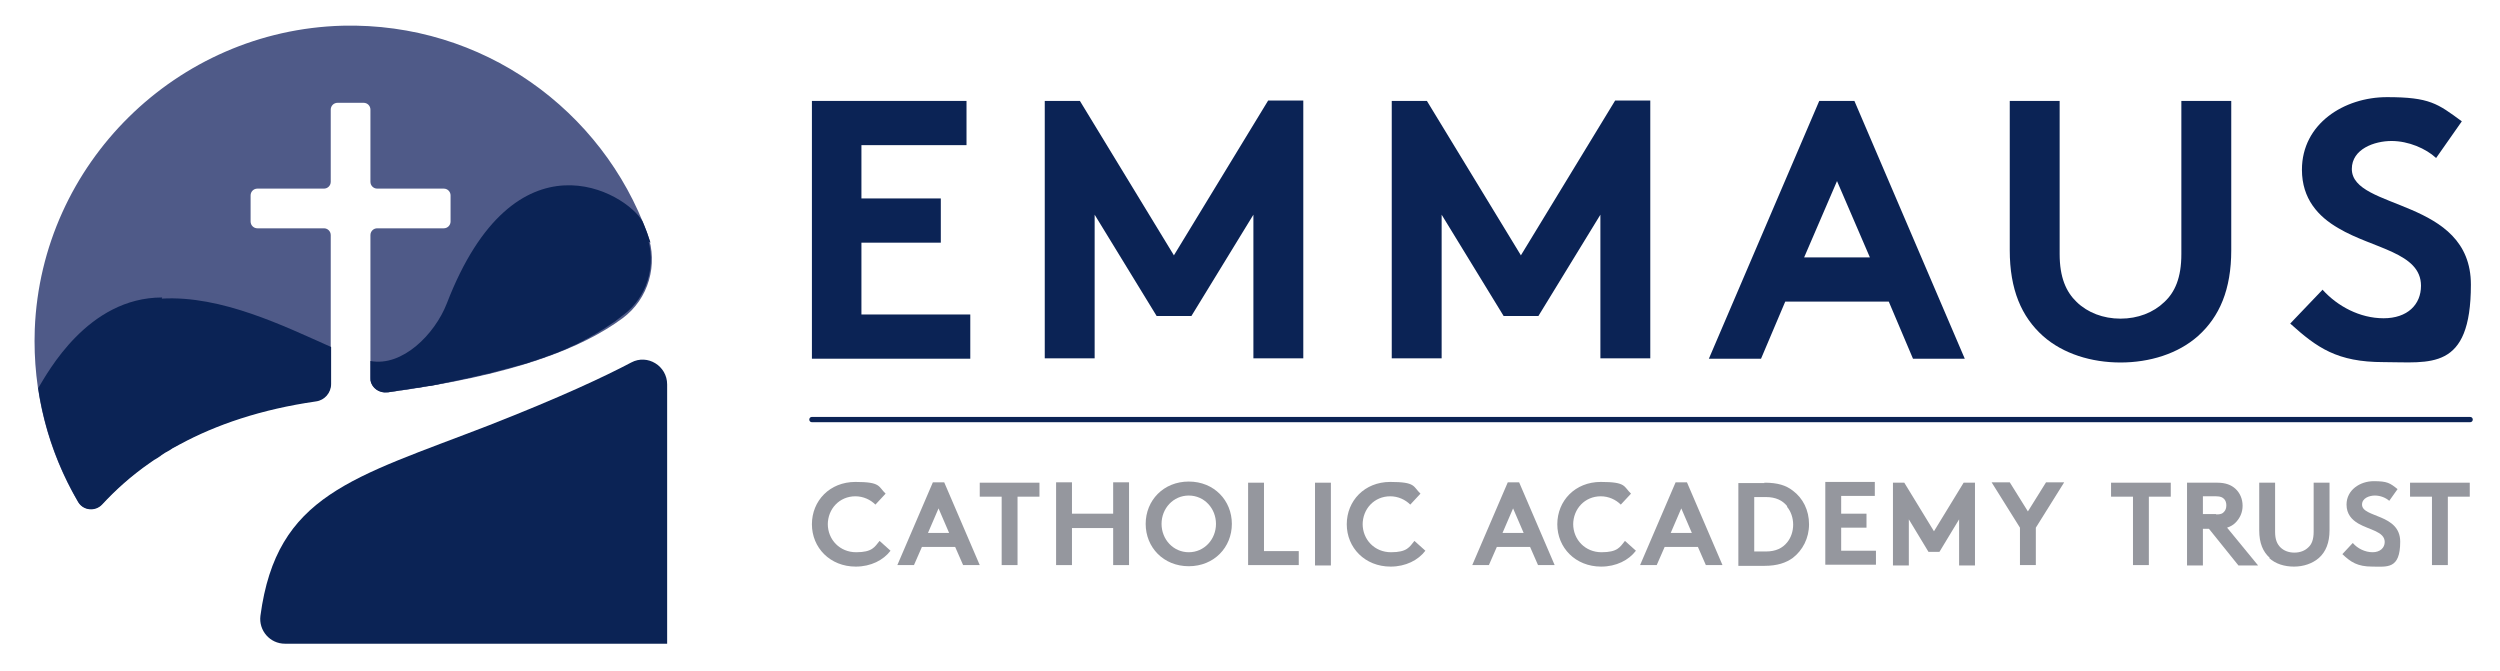 <?xml version="1.0" encoding="UTF-8"?>
<svg id="logo_CMYK" xmlns="http://www.w3.org/2000/svg" version="1.1" viewBox="0 0 661.4 177.4">
  <defs>
    <style>
      .cls-1 {
        fill: #95979e;
      }

      .cls-1, .cls-2, .cls-3 {
        stroke-width: 0px;
      }

      .cls-2 {
        fill: #4f5a88;
      }

      .cls-3 {
        fill: #0b2355;
      }
    </style>
  </defs>
  <g>
    <path class="cls-2" d="M171.3,61.9C159.4,29.1,127.7,5.9,90.6,6.8,46.7,8,10.9,43.3,9.2,87.1c-.6,16.7,3.6,32.3,11.4,45.6,1.3,2.3,4.5,2.6,6.3.7,11.4-12.4,29.1-23.4,56.6-27.4,2.3-.3,4-2.3,4-4.6v-39.2c0-1-.8-1.8-1.8-1.8h-17.6c-1,0-1.8-.8-1.8-1.8v-6.9c0-1,.8-1.8,1.8-1.8h17.6c1,0,1.8-.8,1.8-1.8v-19.1c0-1,.8-1.8,1.8-1.8h6.9c1,0,1.8.8,1.8,1.8v19.1c0,1,.8,1.8,1.8,1.8h17.6c1,0,1.8.8,1.8,1.8v6.9c0,1-.8,1.8-1.8,1.8h-17.6c-1,0-1.8.8-1.8,1.8v37.7c0,2.4,2.1,4.2,4.5,3.9,33.9-4.5,51.8-11.9,62.2-19.6,6.9-5.1,9.5-14.2,6.6-22.3Z"/>
    <g>
      <path class="cls-3" d="M42.9,78.7c-19.7,0-30.3,19.9-32.8,24,1.6,10.8,5.3,21,10.6,30.1,1.3,2.3,4.5,2.6,6.3.7,3.5-3.8,7.7-7.6,12.6-11,0,0,0,0,0,0,.4-.3.9-.6,1.3-.9,0,0,.1,0,.2-.1.4-.2.8-.5,1.1-.7.1,0,.3-.2.4-.3.3-.2.6-.4.9-.6.2-.1.4-.3.7-.4.2-.1.5-.3.7-.4.3-.2.6-.4.9-.6.1,0,.3-.1.4-.2.4-.2.9-.5,1.3-.7,0,0,0,0,0,0,9.6-5.2,21.5-9.3,36.1-11.4,2.3-.3,4-2.3,4-4.6v-9.8c-12.4-5.5-29-13.7-44.8-12.8Z"/>
      <path class="cls-3" d="M172.1,64.2c-.6-1.9-1.3-3.8-2.1-5.6-4.3-7.7-33.8-25-51.8,21.7-3.2,8.2-11.8,16.8-20.2,15.2v4.3c0,.3,0,.6,0,.9.4,2,2.3,3.3,4.4,3.1.3,0,.5,0,.8-.1.9-.1,1.7-.2,2.5-.4.5,0,.9-.1,1.4-.2.6,0,1.3-.2,1.9-.3.5,0,1-.2,1.5-.2.6,0,1.2-.2,1.7-.3.5,0,1-.2,1.5-.2.5,0,1.1-.2,1.6-.3.5,0,1-.2,1.4-.3.5,0,1-.2,1.5-.3.5,0,.9-.2,1.4-.3.5,0,1-.2,1.5-.3.5,0,.9-.2,1.4-.3.5-.1,1-.2,1.4-.3.4,0,.9-.2,1.3-.3.5-.1.9-.2,1.4-.3.4,0,.8-.2,1.2-.3.5-.1,1-.2,1.5-.3.4,0,.7-.2,1.1-.3.8-.2,1.6-.4,2.3-.6.4-.1.8-.2,1.1-.3.4-.1.8-.2,1.2-.3.4-.1.8-.2,1.1-.3.4-.1.8-.2,1.1-.3.4-.1.8-.2,1.1-.3.4-.1.7-.2,1.1-.3.4-.1.7-.2,1.1-.4.3-.1.7-.2,1-.3.4-.1.7-.2,1.1-.4.3-.1.6-.2,1-.3.3-.1.7-.2,1-.4.3-.1.6-.2.9-.3.3-.1.7-.2,1-.4.3-.1.6-.2.9-.3.3-.1.6-.2.9-.4.3-.1.6-.2.8-.3.3-.1.6-.3.9-.4.3-.1.5-.2.8-.4.6-.2,1.1-.5,1.6-.7.3-.1.5-.2.8-.4.3-.1.5-.3.8-.4.2-.1.5-.2.7-.4.3-.1.5-.3.8-.4.2-.1.5-.2.7-.4.2-.1.5-.3.7-.4.2-.1.5-.2.7-.4.2-.1.5-.3.7-.4.2-.1.4-.3.6-.4.2-.1.4-.3.7-.4.2-.1.4-.3.6-.4.2-.1.4-.3.6-.4.2-.1.4-.3.6-.4.2-.1.4-.3.6-.4.2-.1.4-.3.6-.4.2-.1.3-.2.5-.4.3-.2.5-.4.8-.6.2-.1.3-.2.5-.4.3-.2.5-.4.8-.6,5.8-4.5,8.2-12.1,6.4-19.2Z"/>
    </g>
    <path class="cls-3" d="M176.5,170.3v-68.6c0-4.9-5.2-8.1-9.5-5.8-7,3.7-18.7,9.2-37.6,16.6-36.1,14-56.2,18.3-60.5,50.4-.5,3.9,2.5,7.4,6.5,7.4,24.2,0,101.2,0,101.2,0Z"/>
  </g>
  <g>
    <g>
      <g>
        <path class="cls-3" d="M227.9,38.4v14.1h21v11.7h-21v19h28.8v11.7h-41.9V26.7h40.9v11.7h-27.8Z"/>
        <path class="cls-3" d="M310.6,67.5l24.9-40.9h9.3v68.2h-13.2v-38l-16.4,26.8h-9.2l-16.4-26.8v38h-13.2V26.7h9.3l24.9,40.9Z"/>
        <path class="cls-3" d="M402.4,67.5l24.9-40.9h9.3v68.2h-13.2v-38l-16.4,26.8h-9.2l-16.4-26.8v38h-13.2V26.7h9.3l24.9,40.9Z"/>
        <path class="cls-3" d="M452.1,94.9l29.2-68.2h9.3l29.2,68.2h-13.7l-6.4-15.1h-27.4l-6.4,15.1h-13.7ZM477.3,68.1h17.4l-8.7-20.2-8.7,20.2Z"/>
        <path class="cls-3" d="M540.5,88.9c-5.7-5.1-8.8-12.3-8.8-22.7V26.7h13.2v40.5c0,6.2,1.7,10,4.5,12.7,2.9,2.8,7,4.4,11.6,4.4s8.7-1.6,11.6-4.4c2.8-2.6,4.5-6.4,4.5-12.7V26.7h13.2v39.5c0,10.4-3.1,17.6-8.8,22.7-5.3,4.7-12.8,7-20.5,7s-15.2-2.3-20.5-7Z"/>
        <path class="cls-3" d="M614.5,76.7c3.9,4.3,9.8,7.5,16.1,7.5s9.9-3.6,9.9-8.6c0-8.8-12.7-9.8-21.8-15.2-5.4-3.1-9.7-7.8-9.7-15.5,0-12.2,11.2-19.2,22.5-19.2s13.4,1.7,19.8,6.4l-6.8,9.7c-2.7-2.5-7.3-4.5-11.8-4.5s-10.5,2.1-10.5,7.4c0,11,31.5,7.6,31.5,30.6s-10.8,20.5-23.1,20.5-17.6-3.8-24.7-10.2l8.6-9Z"/>
      </g>
      <path class="cls-3" d="M653.5,111.7H214.8c-.4,0-.7-.3-.7-.7s.3-.7.7-.7h438.7c.4,0,.7.3.7.7s-.3.7-.7.7Z"/>
    </g>
    <g>
      <path class="cls-1" d="M219,138.6c0,4.2,3.2,7.5,7.5,7.5s4.9-1.4,6.2-3l2.9,2.6c-1.9,2.5-5.2,4.2-9.2,4.2-6.8,0-11.6-5-11.6-11.2s4.7-11.2,11.5-11.2,6,1.2,8,3.1l-2.7,2.9c-1.3-1.3-3.2-2.2-5.3-2.2-4.2,0-7.3,3.3-7.3,7.5Z"/>
      <path class="cls-1" d="M237.4,149.5l9.4-21.9h3l9.4,21.9h-4.4l-2.1-4.8h-8.8l-2.1,4.8h-4.4ZM245.5,141h5.6l-2.8-6.5-2.8,6.5Z"/>
      <path class="cls-1" d="M275,127.7v3.7h-5.8v18.1h-4.2v-18.1h-5.8v-3.7h15.8Z"/>
      <path class="cls-1" d="M294.5,139.7h-10.9v9.8h-4.2v-21.9h4.2v8.3h10.9v-8.3h4.2v21.9h-4.2v-9.8Z"/>
      <path class="cls-1" d="M314.5,127.4c6.7,0,11.4,5,11.4,11.2s-4.7,11.2-11.4,11.2-11.4-5-11.4-11.2,4.7-11.2,11.4-11.2ZM314.5,146.1c4.1,0,7.2-3.4,7.2-7.5s-3.1-7.5-7.2-7.5-7.2,3.4-7.2,7.5,3.1,7.5,7.2,7.5Z"/>
      <path class="cls-1" d="M330.2,127.7h4.2v18.1h9.2v3.7h-13.4v-21.9Z"/>
      <path class="cls-1" d="M347.9,127.7h4.2v21.9h-4.2v-21.9Z"/>
      <path class="cls-1" d="M360.5,138.6c0,4.2,3.2,7.5,7.5,7.5s4.9-1.4,6.2-3l2.9,2.6c-1.9,2.5-5.2,4.2-9.2,4.2-6.8,0-11.6-5-11.6-11.2s4.7-11.2,11.5-11.2,6,1.2,8,3.1l-2.7,2.9c-1.3-1.3-3.2-2.2-5.3-2.2-4.2,0-7.3,3.3-7.3,7.5Z"/>
      <path class="cls-1" d="M389.5,149.5l9.4-21.9h3l9.4,21.9h-4.4l-2.1-4.8h-8.8l-2.1,4.8h-4.4ZM397.5,141h5.6l-2.8-6.5-2.8,6.5Z"/>
      <path class="cls-1" d="M416.2,138.6c0,4.2,3.2,7.5,7.5,7.5s4.9-1.4,6.2-3l2.9,2.6c-1.9,2.5-5.2,4.2-9.2,4.2-6.8,0-11.6-5-11.6-11.2s4.7-11.2,11.5-11.2,6,1.2,8,3.1l-2.7,2.9c-1.3-1.3-3.2-2.2-5.3-2.2-4.2,0-7.3,3.3-7.3,7.5Z"/>
      <path class="cls-1" d="M433.9,149.5l9.4-21.9h3l9.4,21.9h-4.4l-2.1-4.8h-8.8l-2.1,4.8h-4.4ZM442,141h5.6l-2.8-6.5-2.8,6.5Z"/>
      <path class="cls-1" d="M466.8,127.7c3.5,0,5.7.7,7.5,2.1,2.7,2,4.3,5.2,4.3,8.9s-1.7,6.9-4.3,8.9c-1.8,1.3-4.1,2.1-7.5,2.1h-6.9v-21.9h6.9ZM472.8,133.9c-1.2-1.5-3-2.4-5.6-2.4h-3.1v14.4h3.1c2.6,0,4.4-.9,5.6-2.4,1-1.2,1.6-2.9,1.6-4.7s-.6-3.5-1.6-4.7Z"/>
      <path class="cls-1" d="M487.1,131.4v4.5h6.7v3.7h-6.7v6.1h9.2v3.7h-13.4v-21.9h13.1v3.7h-8.9Z"/>
      <path class="cls-1" d="M511.5,140.8l8-13.1h3v21.9h-4.2v-12.2l-5.2,8.6h-2.9l-5.2-8.6v12.2h-4.2v-21.9h3l8,13.1Z"/>
      <path class="cls-1" d="M538.6,139.6v9.9h-4.2v-9.9l-7.5-12h4.8l4.8,7.7,4.8-7.7h4.8l-7.5,12Z"/>
      <path class="cls-1" d="M574.3,127.7v3.7h-5.8v18.1h-4.2v-18.1h-5.8v-3.7h15.8Z"/>
      <path class="cls-1" d="M582.8,139.9v9.7h-4.2v-21.9h8c2.2,0,3.7.6,4.8,1.6,1.2,1.1,1.9,2.7,1.9,4.5s-.7,3.3-1.9,4.5c-.6.6-1.3,1-2.2,1.3l8.2,10h-5.2l-7.8-9.7h-1.5ZM586.3,136.1c1.2,0,1.7-.2,2.1-.7.4-.4.6-1,.6-1.7s-.2-1.3-.6-1.7c-.4-.4-.9-.7-2.1-.7h-3.5v4.7h3.5Z"/>
      <path class="cls-1" d="M600.5,147.6c-1.8-1.6-2.8-3.9-2.8-7.3v-12.6h4.2v13c0,2,.5,3.2,1.4,4.1.9.9,2.2,1.4,3.7,1.4s2.8-.5,3.7-1.4c.9-.8,1.4-2.1,1.4-4.1v-13h4.2v12.6c0,3.3-1,5.7-2.8,7.3-1.7,1.5-4.1,2.3-6.6,2.3s-4.9-.7-6.6-2.3Z"/>
      <path class="cls-1" d="M622.5,143.7c1.2,1.4,3.2,2.4,5.2,2.4s3.2-1.2,3.2-2.7c0-2.8-4.1-3.2-7-4.9-1.7-1-3.1-2.5-3.1-5,0-3.9,3.6-6.2,7.2-6.2s4.3.5,6.3,2.1l-2.2,3.1c-.9-.8-2.3-1.4-3.8-1.4s-3.4.7-3.4,2.4c0,3.5,10.1,2.4,10.1,9.8s-3.5,6.6-7.4,6.6-5.7-1.2-7.9-3.3l2.7-2.9Z"/>
      <path class="cls-1" d="M653.4,127.7v3.7h-5.8v18.1h-4.2v-18.1h-5.8v-3.7h15.8Z"/>
    </g>
  </g>
</svg>